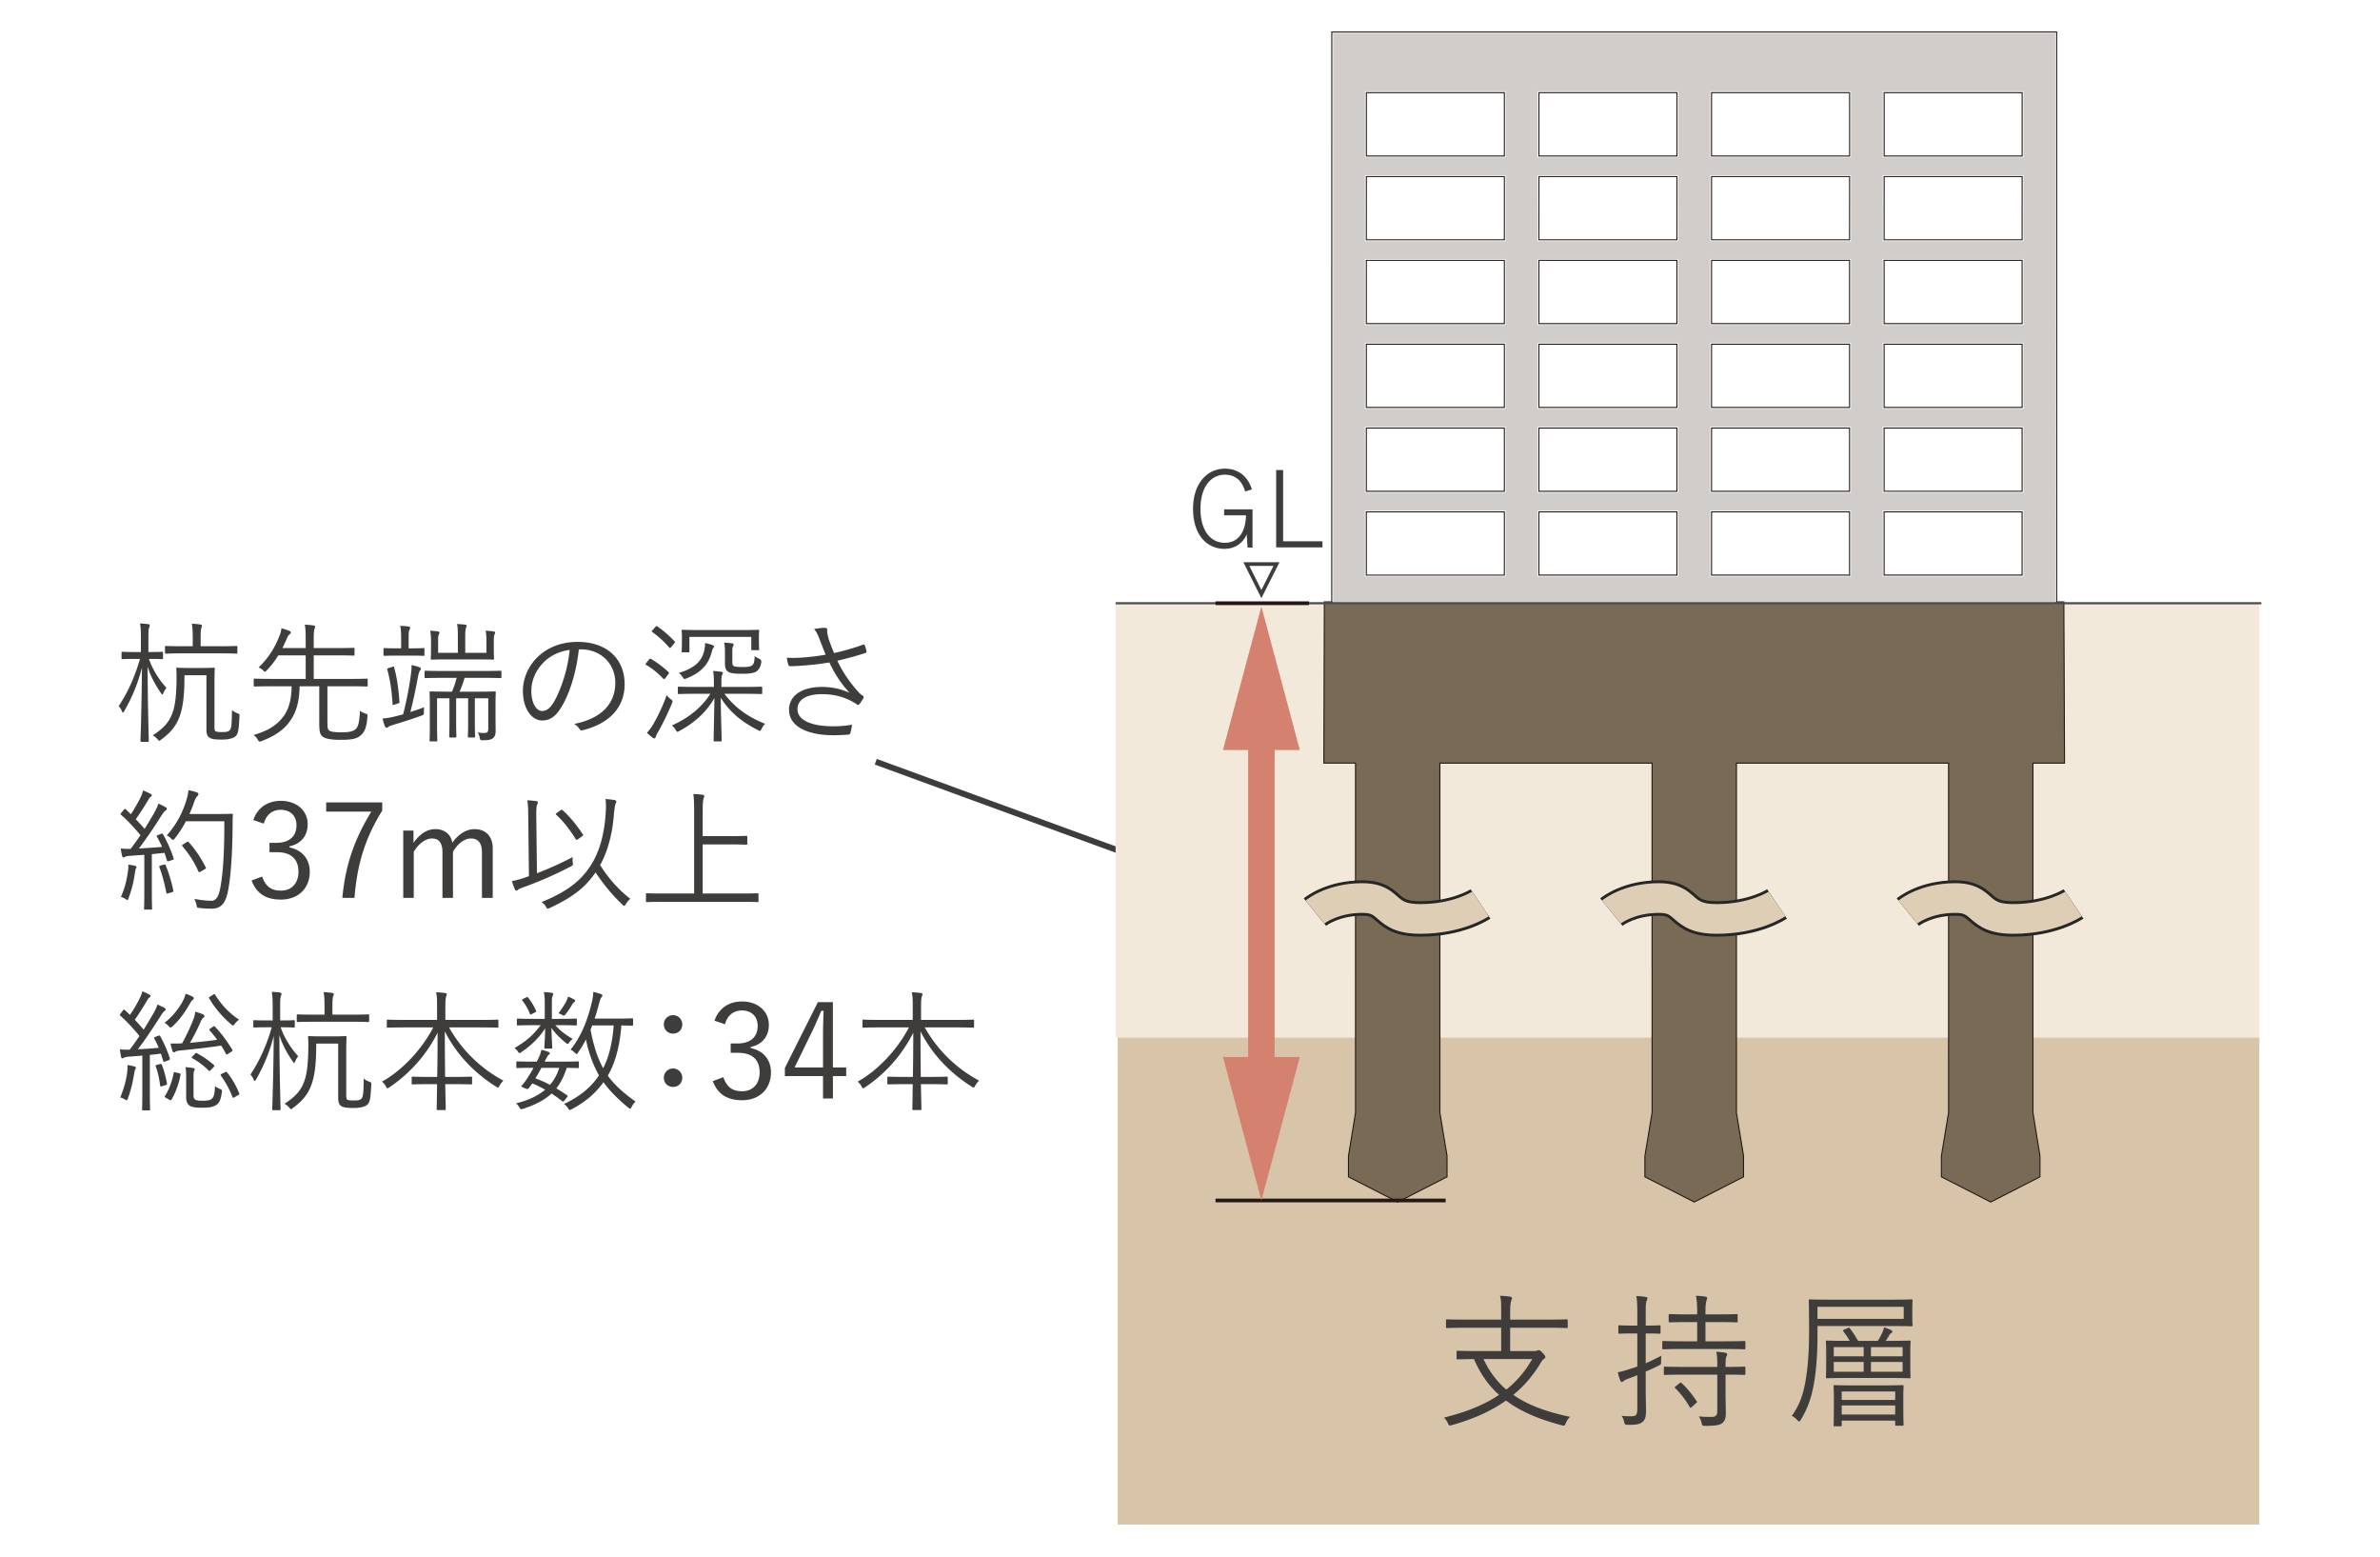 <svg xmlns="http://www.w3.org/2000/svg" width="260" height="170" viewBox="0 0 260 170"><g data-name="レイヤー_1"><path fill="#fff" d="M0 0h260v170H0z"/><path d="M16.27 71.958c.46 1.337 1.235 2.415 1.91 3.162a2.38 2.38 0 00-.33.56c-.042.117-.072.173-.115.173-.028 0-.072-.056-.157-.174-.49-.703-1.136-1.781-1.453-2.888.015 4.399.13 7.908.13 8.107 0 .103-.015.116-.115.116h-.676c-.101 0-.115-.013-.115-.116 0-.199.129-3.736.158-7.992a18.541 18.541 0 01-1.927 4.744c-.071.115-.115.174-.157.174-.043 0-.073-.06-.115-.174a1.503 1.503 0 00-.345-.532c1.006-1.51 1.767-3.205 2.328-5.16h-.547c-.991 0-1.279.028-1.35.028-.101 0-.115-.015-.115-.115v-.562c0-.113.014-.128.115-.128.071 0 .359.028 1.35.028h.648v-1.424c0-.833-.014-1.265-.1-1.697.359.016.646.044.905.074.101.013.158.072.158.128a.632.632 0 01-.072.274c-.057.158-.071.403-.071 1.209v1.436h.186c.936 0 1.208-.028 1.295-.028.1 0 .115.015.115.128v.562c0 .1-.014.115-.115.115-.087 0-.36-.028-1.295-.028h-.129zm7.16 7.417c0 .36.056.46.143.504.1.043.287.071.676.071.488 0 .732-.043.876-.243.13-.173.2-.46.216-2.157.143.128.36.258.59.345.243.085.243.115.23.345-.072 1.58-.159 1.897-.417 2.158-.274.258-.835.373-1.539.373-.676 0-1.02-.06-1.236-.159-.259-.13-.418-.373-.418-.905V73.74h-2.4c.015 4.141-.604 5.608-2.545 7.032-.115.087-.157.127-.216.127-.042 0-.086-.056-.187-.17a1.731 1.731 0 00-.517-.417c2.07-1.368 2.603-2.444 2.603-6.528 0-.46-.03-.662-.03-.746 0-.103.015-.118.115-.118.086 0 .36.03 1.31.03h1.322c.963 0 1.265-.03 1.337-.03.1 0 .115.015.115.118 0 .084-.029.587-.029 1.766v4.572zm2.5-8.107c0 .1-.014.115-.115.115-.085 0-.56-.03-1.969-.03h-3.752c-1.41 0-1.884.03-1.955.03-.101 0-.115-.016-.115-.115v-.606c0-.1.014-.115.115-.115.071 0 .545.03 1.955.03h.962v-.69c0-.907-.014-1.265-.1-1.768.374.013.661.043.935.087.1.013.172.056.172.128s-.03.143-.073.258c-.056.158-.071.475-.071 1.265v.72h1.927c1.408 0 1.884-.03 1.97-.03.1 0 .114.015.114.115v.606zm14.237 3.593c0 .1-.014.115-.115.115-.072 0-.532-.028-1.883-.028h-2.4v3.78c0 .69.013.85.142 1.008s.575.242 1.366.242c.964 0 1.366-.127 1.61-.388.288-.286.39-.933.433-1.968.186.143.359.23.589.301.244.072.244.1.23.345-.073 1.05-.26 1.567-.633 1.94-.402.42-.892.59-2.257.59-1.136 0-1.826-.13-2.085-.431-.215-.243-.288-.473-.288-1.495v-3.924h-2.142c-.043 1.769-.388 2.86-1.049 3.796-.633.92-1.61 1.61-3.091 2.185a.568.568 0 01-.216.056c-.086 0-.143-.071-.23-.23a1.636 1.636 0 00-.445-.488c1.58-.447 2.515-1.063 3.22-1.97.532-.675.92-1.71.935-3.349H29.73c-1.366 0-1.812.028-1.898.028-.101 0-.115-.015-.115-.115v-.646c0-.087.014-.102.115-.102.086 0 .532.03 1.898.03h3.665V71.57h-2.99a9.422 9.422 0 01-1.266 1.639c-.085.1-.143.143-.2.143s-.115-.056-.216-.159a1.358 1.358 0 00-.474-.301 9.104 9.104 0 002.214-3.292c.172-.373.244-.675.287-.992.388.115.633.202.848.289.145.056.173.112.173.171 0 .087-.043.13-.13.202-.114.087-.201.23-.273.389-.172.4-.345.774-.517 1.12h2.544v-.906c0-.848-.014-1.206-.1-1.653.373.015.675.043.964.087.1.012.171.056.171.13 0 .071-.042.143-.071.243-.058.173-.086.46-.086 1.137v.961h2.342c1.44 0 1.928-.028 2-.028.1 0 .114.015.114.115v.619c0 .1-.014.115-.115.115-.071 0-.56-.029-1.999-.029h-2.342v2.574h3.896c1.351 0 1.811-.03 1.883-.03.1 0 .115.015.115.102v.646zm6.143 2.889c0 .304-.015.304-.26.403-1.005.36-2.07.706-3.032.992-.303.087-.547.187-.59.23-.058.059-.13.102-.201.102-.058 0-.115-.043-.173-.158-.1-.217-.186-.547-.26-.849a8.105 8.105 0 001.482-.26c.216-.057.474-.113.762-.2a37.83 37.83 0 00.848-4.314c.058-.445.087-.805.072-1.063.345.071.618.143.79.214.188.072.231.115.231.174 0 .087-.03.128-.101.215-.058.071-.158.345-.187.531-.258 1.353-.474 2.46-.862 3.998.446-.143.963-.317 1.51-.532-.03.159-.03.317-.03.517zm.057-6.24c0 .103-.014.116-.129.116-.072 0-.36-.028-1.38-.028h-1.467c-1.007 0-1.309.028-1.38.028-.101 0-.115-.013-.115-.115v-.619c0-.1.014-.115.115-.115.071 0 .373.03 1.38.03h.432v-.935c0-.718-.015-1.106-.1-1.523.358.013.56.028.905.072.1.015.187.071.187.127 0 .118-.058.174-.101.274-.072.158-.072.404-.072 1.05v.936h.216c1.02 0 1.308-.03 1.38-.03.115 0 .13.014.13.114v.619zm-3.523 1.325c.159-.044.188-.06.216.071.317 1.122.474 2.344.575 3.724.014.128 0 .143-.186.2l-.331.117c-.201.072-.23.072-.23-.059-.086-1.408-.259-2.602-.575-3.752-.029-.115 0-.13.172-.186l.36-.115zm11.934 1.106c0 .1-.014.115-.115.115-.072 0-.561-.028-1.97-.028h-1.94a10.364 10.364 0 01-.548 1.508h1.941c1.352 0 1.827-.028 1.898-.028.101 0 .115.015.115.115 0 .087-.028.516-.028 1.523v1.007c0 .647.014 1.25.014 1.626 0 .388-.057.66-.302.849-.23.155-.417.199-1.078.214-.274 0-.302 0-.345-.23-.044-.245-.13-.475-.244-.603.388.028.56.04.733.04.33 0 .431-.112.431-.472v-3.32h-1.466v2.587c0 1.134.028 1.51.028 1.582 0 .1-.014.115-.129.115h-.547c-.1 0-.115-.016-.115-.115 0-.072.03-.448.03-1.582v-2.587h-1.309v2.587c0 1.134.028 1.51.028 1.582 0 .1-.014.115-.129.115h-.546c-.1 0-.115-.016-.115-.115 0-.072.028-.448.028-1.582v-2.587h-1.35v2.96c0 1.18.028 1.566.028 1.64 0 .1-.014.113-.115.113h-.618c-.1 0-.115-.013-.115-.112 0-.075.029-.42.029-1.641v-2.142c0-1.007-.029-1.365-.029-1.452 0-.1.015-.115.115-.115.086 0 .546.028 1.926.028h.403c.216-.473.359-.933.517-1.508h-1.41c-1.421 0-1.91.028-1.982.028-.101 0-.115-.015-.115-.115v-.575c0-.1.014-.115.115-.115.071 0 .56.028 1.983.028h4.213c1.409 0 1.898-.028 1.97-.028.1 0 .115.016.115.115v.575zm-1.639-3.969c0-.417-.015-.734-.087-1.091.36.015.619.043.877.086.101.013.159.041.159.128 0 .06-.029.115-.058.187-.057.115-.086.289-.086.677v.877c0 .703.029 1.007.029 1.091 0 .102-.014.115-.115.115-.072 0-.532-.028-1.869-.028h-2.962c-1.323 0-1.783.028-1.854.028-.101 0-.115-.013-.115-.115 0-.084.028-.388.028-1.091v-.877c0-.416-.014-.705-.101-1.078.345.015.59.043.864.086.1.013.157.057.157.116 0 .1-.042.155-.086.258-.043.1-.057.273-.057.618v1.337h2.156v-1.682c0-.749-.014-1.107-.086-1.467.345.015.617.044.89.072.102.015.16.058.16.115 0 .102-.044.158-.088.258-.042.13-.071.345-.071 1.022v1.682h2.315v-1.324zm10.096.951c-.26 2.428-.993 4.815-1.899 6.282-.617 1.048-1.265 1.48-2.112 1.48-1.079 0-2.1-1.178-2.1-3.264 0-1.321.604-2.732 1.668-3.724 1.064-.991 2.502-1.595 4.313-1.595 3.22 0 5.132 1.884 5.132 4.63 0 2.343-1.452 4.227-4.571 5.016-.173.044-.274.016-.375-.158a1.679 1.679 0 00-.56-.532c2.847-.56 4.486-2.098 4.486-4.498 0-2.13-1.653-3.637-3.71-3.637h-.272zm-3.81 1.38c-.964.948-1.38 2.126-1.38 3.105 0 1.567.646 2.242 1.165 2.242.488 0 .92-.317 1.336-1.05.734-1.294 1.496-3.523 1.682-5.621-1.122.143-2.114.634-2.804 1.324zM70.9 72.03c.087-.103.13-.116.216-.072.676.401 1.295.861 1.927 1.452.072.071.058.1-.043.23l-.302.401c-.115.146-.158.158-.244.072-.604-.616-1.136-1.064-1.855-1.496-.086-.056-.1-.1.015-.23l.286-.358zm1.035 7.833c-.157.274-.286.504-.301.619-.014.102-.086.158-.159.158a.342.342 0 01-.186-.087 7.41 7.41 0 01-.619-.516c.274-.301.547-.677.763-1.063a19.74 19.74 0 001.395-3.05c.115.144.287.318.446.433.143.115.2.158.2.23 0 .056-.028.13-.071.23a28.279 28.279 0 01-1.468 3.046zm-.359-11.37c.115-.131.145-.144.23-.088.662.447 1.295 1.023 1.884 1.626.072.071.072.1-.043.245l-.302.373c-.115.143-.158.143-.244.057a10.528 10.528 0 00-1.84-1.682c-.101-.072-.072-.1.043-.23l.272-.302zm7.563 7.273c1.078 1.44 2.487 2.502 4.443 3.28a1.93 1.93 0 00-.389.56c-.072.158-.101.214-.173.214a.533.533 0 01-.214-.084c-1.697-.849-3.05-1.912-4.07-3.538.015 1.984.1 4.113.1 4.66 0 .1-.014.112-.115.112h-.646c-.1 0-.115-.013-.115-.112 0-.547.057-2.633.087-4.632-.92 1.626-2.273 2.76-3.84 3.61-.1.058-.158.086-.201.086-.072 0-.115-.071-.2-.215-.13-.23-.26-.36-.417-.475 1.753-.777 3.248-1.927 4.212-3.466h-1.41c-1.452 0-1.94.03-2.027.03-.1 0-.115-.014-.115-.13v-.546c0-.115.016-.13.115-.13.087 0 .575.03 2.027.03h1.798v-.432c0-.504-.014-.877-.087-1.309.345.016.605.044.892.087.101.013.173.072.173.13 0 .1-.058.156-.101.259-.058.143-.058.358-.058.733v.532h2.315c1.467 0 1.955-.03 2.028-.03.1 0 .115.015.115.13v.547c0 .115-.015.13-.115.13-.073 0-.561-.03-2.028-.03h-1.984zm-1.223-4.989c-.1.115-.143.376-.2.547-.316 1.15-1.065 2.13-2.717 2.76-.26.103-.274.103-.418-.127a1.621 1.621 0 00-.43-.46c1.925-.59 2.5-1.411 2.76-2.344a3.86 3.86 0 00.115-.92c.33.056.575.127.848.23.101.043.13.084.13.143 0 .056-.044.115-.088.171zm4.99-1.035c0 .964.029 1.079.029 1.165s-.014.1-.115.1h-.633c-.1 0-.115-.013-.115-.1v-1.352h-6.758v1.554c0 .115-.014.128-.115.128h-.618c-.1 0-.115-.013-.115-.128 0-.071.03-.202.03-1.265v-.332c0-.373-.03-.532-.03-.616 0-.102.015-.118.115-.118.073 0 .56.031 1.985.031h4.255c1.424 0 1.926-.03 1.999-.03.1 0 .115.015.115.117 0 .084-.03.23-.03.488v.358zm-2.904 2.546c0 .258.043.373.129.432.115.086.36.127 1.021.127.603 0 .905-.071 1.05-.214.172-.174.215-.389.243-.977.145.113.288.2.504.287q.244.1.216.36c-.058.473-.202.718-.403.92-.245.258-.72.358-1.653.358-1.021 0-1.309-.084-1.481-.171-.273-.143-.431-.373-.431-.951v-.933c0-.575 0-.92-.087-1.337.345.013.59.028.848.072.116.015.187.056.187.128 0 .086-.043.158-.086.245-.057.13-.057.345-.057.718v.936zm9.533-2.472c-.23-.59-.345-.808-.603-1.122.445-.072.891-.13 1.135-.13.202 0 .303.087.303.214 0 .087-.014.23.014.376.028.202.101.532.258.964.159.43.289.761.476 1.206 1.164-.273 2.343-.603 3.148-.92.086-.028.158-.028.201.071.072.159.145.404.187.634.014.1 0 .159-.072.187-.89.302-1.941.59-3.105.861.517 1.122 1.279 2.3 2.386 3.51.144.143.26.23.388.316.072.044.101.085.101.128a.284.284 0 01-.043.159 9.379 9.379 0 01-.374.575c-.072.087-.129.143-.187.143-.057 0-.086-.028-.172-.084-.187-.13-.345-.218-.518-.317-.862-.448-1.883-.777-3.263-.777-1.725 0-2.675.618-2.675 1.638 0 1.324 1.783 1.87 3.883 1.87.733 0 1.48-.058 2.07-.173a4.97 4.97 0 01-.187.936c-.043.1-.073.115-.188.143-.258.028-1.02.071-1.652.071-2.631 0-4.846-.848-4.846-2.775 0-1.667 1.582-2.5 3.566-2.5 1.336 0 2.272.301 3.047.647-.948-1.02-1.61-2.058-2.213-3.32-1.108.186-2.1.286-3.091.357-.432.028-.863.059-1.222.044-.101 0-.13-.06-.173-.172a4.43 4.43 0 01-.158-.748c.49.028.934.028 1.424 0a24.188 24.188 0 002.817-.33 89.216 89.216 0 01-.662-1.682zM17.548 91.084c.159-.074.202-.059.26.028.474.833.876 1.769 1.15 2.586.042.13.028.174-.159.23l-.33.103c-.173.056-.201.043-.23-.059-.086-.274-.173-.56-.274-.833l-1.38.143v3.854c0 1.567.03 2.027.03 2.099 0 .086-.015.1-.116.1h-.647c-.1 0-.115-.014-.115-.1s.029-.532.029-2.099v-3.783l-1.581.115c-.331.031-.446.06-.547.115-.058.031-.1.06-.159.06-.071 0-.115-.072-.143-.187a7.744 7.744 0 01-.143-.793c.302.031.647.044.905.044h.172c.375-.488.734-.992 1.079-1.495-.676-.806-1.337-1.54-2.114-2.214-.1-.087-.085-.115.044-.258l.244-.302c.115-.13.144-.13.23-.043l.547.532c.359-.56.646-1.05.948-1.626.26-.488.331-.746.374-.976.259.1.575.242.806.358.115.058.157.13.157.186 0 .059-.057.118-.13.159-.085.058-.157.145-.243.301a31.202 31.202 0 01-1.38 2.145c.33.33.646.674.963 1.047.33-.531.647-1.047.934-1.538.345-.616.49-.92.575-1.222.274.115.561.258.791.404.1.056.13.1.13.171s-.058.13-.145.187c-.143.102-.258.26-.502.634a49.027 49.027 0 01-2.402 3.506 88.69 88.69 0 002.53-.17 10.92 10.92 0 00-.56-1.108c-.058-.102-.042-.13.144-.202l.258-.1zm-2.703 3.78c-.042.072-.071.174-.1.417-.13.963-.346 1.883-.705 2.803-.042.144-.071.202-.129.202-.043 0-.115-.043-.216-.115a1.465 1.465 0 00-.488-.217c.446-1.02.617-1.753.776-2.832.043-.273.043-.46.03-.69.257.028.517.072.703.115.143.03.202.087.202.143 0 .074-.043.118-.073.174zm3.02-.432c.159-.043.187-.028.244.087.302.718.661 1.899.82 2.717.015.115 0 .158-.173.215l-.345.102c-.2.056-.216.043-.244-.072-.159-.864-.474-2.057-.748-2.76-.043-.115-.03-.159.145-.202l.301-.087zm5.894-5.534c1.122 0 1.467-.03 1.553-.03.1 0 .129.03.129.13-.028.36-.028.734-.028 1.092-.028 3.033-.159 5.162-.46 6.975-.244 1.408-.676 2.154-1.797 2.17-.389 0-.877-.016-1.337-.072-.289-.028-.303-.043-.36-.345-.044-.23-.13-.46-.23-.647.862.143 1.337.2 1.87.2.617 0 .847-.69 1.005-1.623.302-1.754.403-3.926.403-7.06h-4.198c-.316.619-.719 1.25-1.208 1.869-.086.115-.143.158-.2.158s-.116-.043-.217-.143a1.688 1.688 0 00-.46-.345c1.15-1.293 1.726-2.574 2.085-3.668.144-.445.245-.861.273-1.262.373.071.69.155.892.23.13.04.2.1.2.17 0 .088-.013.131-.128.259-.087.087-.246.332-.36.69-.13.404-.302.82-.489 1.252h3.062zm-3.363 3.075c.129-.084.158-.071.214 0 .75.805 1.38 1.784 1.856 2.733.057.115.043.143-.115.23l-.403.23c-.188.115-.216.115-.273 0-.474-1.079-1.035-1.897-1.74-2.745-.071-.087-.071-.115.1-.23l.36-.218zm7.278-2.415c.46-1.365 1.58-2.098 3.004-2.098 1.711 0 2.933 1.05 2.933 2.558 0 1.265-.748 2.157-1.983 2.403v.127c1.38.29 2.213 1.265 2.213 2.646 0 1.84-1.28 3.049-3.148 3.049-1.61 0-2.66-.634-3.206-2.086l1.15-.43c.387 1.108 1.021 1.537 2.056 1.537 1.15 0 1.912-.79 1.912-2.055 0-1.352-.762-2.142-2.358-2.142h-.805v-1.02h.718c1.482 0 2.23-.733 2.23-1.927 0-1.078-.734-1.682-1.726-1.682-.849 0-1.58.489-1.84 1.508l-1.15-.388zm14.084-1.035c-1.812 2.919-2.732 5.738-3.034 9.533h-1.323c.345-3.767 1.41-6.543 3.163-9.418h-4.93v-1.005h6.124v.89zm3.417 3.524c.675-.95 1.437-1.497 2.4-1.497.992 0 1.697.59 1.84 1.482.647-.905 1.482-1.482 2.445-1.482 1.164 0 1.97.764 1.97 2.1v5.406h-1.18v-4.989c0-1.035-.446-1.495-1.209-1.495-.704 0-1.452.575-1.955 1.452v5.032h-1.15v-4.989c0-1.063-.43-1.495-1.15-1.495-.675 0-1.437.532-1.984 1.452v5.032h-1.15v-7.348h1.122v1.34zm13.485 3.32a37.72 37.72 0 003.91-1.768 2.167 2.167 0 000 .603c.044.302.03.289-.23.432a41.275 41.275 0 01-5.26 2.3c-.302.115-.431.174-.504.246-.058.056-.115.084-.173.084s-.115-.043-.158-.143a7.075 7.075 0 01-.316-.892c.43-.085.805-.187 1.164-.302.23-.071.46-.158.69-.243l-.071-6.313c-.014-.976-.014-1.508-.115-1.968.345.013.704.044.977.085.115.015.187.071.187.13 0 .1-.042.171-.086.273-.071.159-.1.532-.086 1.468l.071 6.008zm9.69 3.392c-.07.115-.114.174-.158.174-.042 0-.1-.043-.186-.13-1.093-1.036-1.97-2.083-2.947-3.522-1.05 1.523-2.3 2.617-5.003 3.882-.101.043-.159.072-.216.072-.072 0-.115-.057-.201-.215a1.576 1.576 0 00-.475-.504c2.904-1.193 4.27-2.343 5.32-3.926.906-1.352 1.466-3.192 1.652-5.346.073-.877.087-1.483.015-1.986.389.03.734.071.992.115.115.03.187.074.187.158 0 .115-.058.187-.1.302-.059.145-.13.69-.188 1.38-.186 2.057-.718 3.91-1.48 5.262 1.05 1.654 2.113 2.76 3.292 3.681a3.06 3.06 0 00-.503.603zm-7.116-10.264c.115-.087.158-.087.23-.016.863.793 1.51 1.598 2.215 2.648.057.085.028.128-.101.215l-.403.286c-.086.059-.144.087-.186.087-.044 0-.058-.028-.101-.087-.69-1.091-1.252-1.825-2.128-2.658-.072-.072-.058-.102.085-.202l.389-.273zm21.626 9.906c0 .1-.013.115-.114.115-.072 0-.532-.028-1.898-.028h-8.267c-1.366 0-1.826.028-1.898.028-.1 0-.115-.015-.115-.115v-.733c0-.1.015-.115.115-.115.072 0 .532.028 1.898.028h3.25v-8.798c0-1.078-.016-1.538-.087-2.07.36.013.733.044 1.007.085.1.015.186.058.186.13 0 .087-.028.158-.071.273-.058.159-.101.504-.101 1.396v2.717h2.861c1.365 0 1.825-.03 1.898-.03.101 0 .115.014.115.114v.734c0 .102-.014.115-.115.115-.073 0-.533-.028-1.898-.028h-2.861v5.362h4.083c1.366 0 1.826-.028 1.898-.028.1 0 .115.015.115.115v.733zm-65.585 14.722c.158-.056.174-.056.23.044.446.805.777 1.567 1.05 2.415.028.115.014.143-.158.217l-.317.113c-.2.074-.215.074-.244-.041l-.258-.805c-.403.056-.805.1-1.208.143v3.852c0 1.57.028 2.03.028 2.1 0 .1-.014.1-.115.1h-.647c-.1 0-.115 0-.115-.1 0-.086.029-.53.029-2.1v-3.78c-.517.043-1.006.086-1.466.115-.316.028-.446.071-.561.13-.058.028-.1.056-.159.056-.071 0-.115-.071-.143-.186a6.943 6.943 0 01-.115-.806c.317.044.561.06.92.044h.143c.375-.488.734-.992 1.065-1.495a18.949 18.949 0 00-2.084-2.214c-.087-.087-.072-.115.043-.26l.23-.302c.1-.128.13-.128.215-.056l.56.531a14.56 14.56 0 001.065-1.812c.172-.373.23-.516.287-.761.259.1.518.214.748.345.1.058.144.1.144.17 0 .075-.044.118-.115.16-.101.07-.159.145-.245.301a35.199 35.199 0 01-1.352 2.129c.317.33.633.69.964 1.079a53.7 53.7 0 001.079-1.797c.2-.36.33-.634.43-.951.246.118.518.23.748.36.1.06.144.1.144.174 0 .085-.043.128-.13.187-.143.115-.258.273-.488.646-.82 1.281-1.61 2.472-2.416 3.522a45.574 45.574 0 002.287-.158c-.145-.345-.317-.675-.49-1.007-.043-.084-.043-.115.115-.187l.302-.115zm-2.501 3.668c-.044.056-.086.271-.13.532-.13.777-.316 1.682-.675 2.645-.044.128-.086.187-.145.187-.042 0-.1-.028-.186-.087a1.839 1.839 0 00-.504-.215c.404-.963.648-1.884.75-2.66.041-.361.055-.591.041-.877.303.043.561.1.72.143.143.043.2.087.2.143 0 .074-.028.118-.071.19zm2.675-.575c.157-.043.17-.043.23.072.23.56.444 1.352.56 2.026.015.115.015.144-.173.202l-.331.1c-.2.056-.23.043-.244-.087-.086-.69-.244-1.452-.474-2.055-.044-.102-.028-.13.143-.186l.289-.072zm3.58-7.003c-.102.071-.189.23-.288.404-.49.848-1.05 1.694-1.898 2.471-.101.087-.159.13-.202.13-.072 0-.13-.058-.23-.173a1.434 1.434 0 00-.446-.345c.892-.66 1.582-1.61 1.955-2.27a4.04 4.04 0 00.36-.907c.288.102.56.217.734.317.115.058.157.1.157.17 0 .088-.042.131-.143.203zm-1.468 7.995c.173.043.188.071.159.186a8.704 8.704 0 01-.978 2.69c-.058.099-.101.099-.258.012l-.331-.187c-.188-.115-.188-.127-.145-.199.46-.705.805-1.654.964-2.518.014-.115.043-.115.23-.071l.36.087zm3.695-5.076c.115-.087.144-.087.23 0 .705.718 1.352 1.625 1.899 2.517.056.085.042.1-.101.2l-.345.23c-.087.058-.145.087-.173.087-.043 0-.071-.044-.1-.1a8.752 8.752 0 00-.504-.877c-1.323.2-2.789.373-4.428.532-.33.028-.475.071-.56.128-.087.058-.13.071-.188.071s-.101-.04-.143-.158a6.875 6.875 0 01-.216-.803c.417.013.863.013 1.265-.015a23.7 23.7 0 001.178-2.474c.13-.315.23-.66.26-.977.33.087.589.172.819.274.1.043.187.1.187.202 0 .071-.043.112-.13.186-.1.085-.2.23-.272.402a22.365 22.365 0 01-1.18 2.328c1.137-.1 2.042-.2 2.977-.33-.273-.36-.547-.705-.82-1.02-.072-.086-.072-.114.072-.217l.273-.186zm-2.113 7.404c0 .33.042.504.23.575.173.087.417.1.805.1.446 0 .733-.041.935-.187.258-.186.345-.618.373-1.408.158.13.33.215.533.302.23.102.244.115.216.373-.115.848-.303 1.209-.634 1.395-.345.215-.762.287-1.437.287-.634 0-1.02-.029-1.308-.144-.26-.115-.518-.373-.518-.963v-2.3c0-.345-.014-.66-.073-1.02.246.015.619.056.864.1.1.015.143.058.143.114 0 .072-.028.103-.057.174-.044.087-.072.258-.072.69v1.912zm1.883-2.673c-.13.127-.158.127-.244.043a7.589 7.589 0 00-1.754-1.324c-.1-.056-.115-.087.014-.23l.23-.243c.101-.117.143-.13.23-.087a9.348 9.348 0 011.84 1.266c.102.1.102.115.015.23l-.331.345zm.259-8.238c.13-.087.159-.087.216.013.704 1.094 1.452 1.942 2.616 2.717a2.233 2.233 0 00-.46.447c-.086.128-.143.187-.2.187s-.116-.044-.217-.13c-.991-.862-1.739-1.739-2.386-2.817-.058-.087-.043-.115.115-.218l.316-.199zm1.28 8.48c.144-.071.172-.071.23 0a9.022 9.022 0 011.336 2.288c.043.1.03.128-.129.215l-.345.202c-.173.1-.216.1-.258 0a10.23 10.23 0 00-1.265-2.329c-.058-.087-.058-.13.115-.217l.315-.158zm6.099-4.915c.46 1.337 1.236 2.416 1.912 3.162a2.38 2.38 0 00-.331.56c-.042.117-.072.174-.115.174-.028 0-.072-.057-.157-.174-.49-.703-1.137-1.782-1.453-2.888.015 4.398.13 7.908.13 8.107 0 .102-.015.115-.115.115h-.676c-.101 0-.115-.013-.115-.115 0-.2.129-3.737.158-7.992a18.541 18.541 0 01-1.927 4.743c-.071.116-.115.174-.157.174-.044 0-.073-.058-.115-.174a1.503 1.503 0 00-.345-.531c1.006-1.51 1.767-3.205 2.328-5.16h-.547c-.991 0-1.279.028-1.35.028-.101 0-.115-.016-.115-.115v-.563c0-.112.014-.128.115-.128.071 0 .359.029 1.35.029h.648v-1.424c0-.833-.014-1.265-.1-1.697.358.015.646.043.905.074.101.013.158.072.158.128a.632.632 0 01-.072.273c-.058.159-.072.404-.072 1.21v1.436h.187c.935 0 1.208-.029 1.295-.029.1 0 .115.016.115.128v.563c0 .1-.014.115-.115.115-.087 0-.36-.029-1.295-.029h-.13zm7.16 7.418c0 .36.057.46.143.503.101.044.288.072.676.072.489 0 .733-.044.877-.243.13-.174.2-.46.216-2.157.143.128.36.258.59.345.243.084.243.115.23.345-.072 1.58-.16 1.896-.417 2.157-.274.258-.835.373-1.539.373-.676 0-1.021-.059-1.236-.158-.26-.13-.418-.373-.418-.905v-5.968h-2.4c.014 4.14-.604 5.608-2.545 7.031-.115.087-.158.128-.216.128-.042 0-.086-.056-.187-.171a1.731 1.731 0 00-.517-.417c2.07-1.367 2.603-2.443 2.603-6.528 0-.46-.03-.662-.03-.746 0-.102.014-.117.115-.117.086 0 .36.03 1.309.03h1.323c.963 0 1.265-.03 1.336-.03.101 0 .115.015.115.117 0 .084-.028.588-.028 1.766v4.573zm2.501-8.108c0 .1-.014.115-.115.115-.085 0-.56-.03-1.97-.03h-3.75c-1.41 0-1.884.03-1.955.03-.101 0-.115-.015-.115-.115v-.605c0-.1.014-.115.115-.115.071 0 .545.03 1.955.03h.962v-.69c0-.907-.014-1.265-.1-1.768.374.012.661.043.935.086.1.013.172.057.172.128s-.03.143-.073.258c-.056.159-.071.476-.071 1.266v.72h1.927c1.408 0 1.884-.03 1.97-.03.1 0 .114.015.114.115v.605zm8.73.703a14.82 14.82 0 005.939 5.81c-.145.143-.303.33-.418.547-.086.143-.115.215-.171.215-.06 0-.116-.044-.216-.103-2.416-1.523-4.343-3.563-5.594-6.037 0 1.784.015 3.538.03 4.974h1.034c1.295 0 1.712-.028 1.797-.028.101 0 .115.015.115.115v.618c0 .1-.014.115-.115.115-.085 0-.502-.028-1.797-.028h-1.02c.029 1.496.057 2.543.057 2.717 0 .1-.014.115-.115.115h-.762c-.1 0-.115-.015-.115-.115 0-.174.03-1.209.044-2.717h-.878c-1.294 0-1.71.028-1.782.028-.1 0-.115-.015-.115-.115v-.618c0-.1.014-.115.115-.115.072 0 .488.028 1.782.028h.892c.028-1.393.043-3.09.043-4.83a15.612 15.612 0 01-5.247 5.952c-.115.072-.174.115-.23.115-.073 0-.115-.071-.174-.202a1.514 1.514 0 00-.43-.516c2.155-1.194 4.312-3.438 5.606-5.925h-3.047c-1.366 0-1.84.028-1.913.028-.1 0-.115-.012-.115-.112v-.65c0-.099.014-.114.115-.114.073 0 .547.03 1.913.03h3.465v-1.28c0-.905 0-1.207-.101-1.74.345.015.704.043.991.086.101.016.173.059.173.115 0 .115-.058.202-.086.317-.043.171-.071.417-.071 1.207v1.295h3.752c1.38 0 1.854-.03 1.926-.03.1 0 .115.015.115.115v.649c0 .1-.014.112-.115.112-.072 0-.546-.028-1.926-.028h-3.351zm13.965-.329c0 .1-.015.115-.116.115-.071 0-.503-.029-1.797-.029h-.432c.475.56 1.065 1.036 1.898 1.496a1.49 1.49 0 00-.416.43c-.044.073-.087.114-.144.114-.043 0-.115-.04-.23-.128-.676-.562-1.136-1.035-1.538-1.61.014 1.178.085 1.912.085 2.142 0 .1-.014.115-.115.115h-.632c-.1 0-.115-.015-.115-.115 0-.215.071-.92.087-2.098-.676 1.063-1.567 1.883-2.56 2.573-.115.085-.187.128-.244.128s-.087-.043-.159-.143a1.49 1.49 0 00-.388-.404c1.021-.603 1.769-1.163 2.445-1.983.144-.159.287-.33.416-.517h-.704c-1.293 0-1.711.029-1.797.029-.087 0-.1-.016-.1-.115v-.504c0-.115.013-.13.1-.13.086 0 .504.03 1.797.03h1.15v-1.768c0-.504-.028-.82-.1-1.15.344.012.647.043.862.071.1.015.158.072.158.143 0 .087-.028.13-.071.23-.058.13-.072.333-.072.734v1.74h.82c1.293 0 1.725-.03 1.796-.03.101 0 .115.015.115.13v.504zm.215 4.656c0 .103-.015.115-.115.115-.057 0-.388-.012-1.208-.028-.287.905-.661 1.639-1.136 2.244.389.23.777.473 1.165.747.1.071.1.115-.014.245l-.245.302c-.144.186-.172.186-.273.1a19.112 19.112 0 00-1.15-.834c-.776.718-1.783 1.237-3.106 1.67-.259.07-.301.07-.43-.175a1.43 1.43 0 00-.36-.416c1.395-.345 2.43-.849 3.192-1.495-.46-.259-.92-.489-1.41-.69a4.727 4.727 0 01-.33.46c-.144.186-.158.186-.402.1l-.274-.116c-.202-.071-.216-.1-.13-.215a6.46 6.46 0 00.634-.848c.186-.286.416-.662.646-1.079-1.265 0-1.697.028-1.768.028-.101 0-.115-.012-.115-.115v-.5c0-.103.028-.118.115-.118.071 0 .46.03 1.826.03h.288c.085-.143.158-.301.23-.46a3.21 3.21 0 00.273-.833c.33.072.56.143.776.23.085.028.144.072.144.143 0 .087-.043.115-.115.172-.115.102-.174.217-.345.547l-.1.202h1.796c1.323 0 1.755-.031 1.826-.031.1 0 .115.015.115.117v.501zm-5.75-7.603c.114-.06.143-.06.2.012.317.389.633.88.878 1.44.042.086.028.099-.115.186l-.317.158c-.172.1-.202.1-.244-.015a5.617 5.617 0 00-.805-1.408c-.073-.1-.073-.13.085-.215l.317-.158zm1.667 7.69c-.23.417-.46.82-.662 1.15a14.18 14.18 0 011.596.706 5.05 5.05 0 001.007-1.856h-1.94zm3.594-7.187a.821.821 0 00-.23.258c-.187.33-.446.718-.733 1.079-.086.1-.13.143-.201.143a.425.425 0 01-.202-.087 1.251 1.251 0 00-.374-.158 9.85 9.85 0 00.849-1.294c.1-.202.158-.36.187-.531.287.1.474.202.662.301.1.06.129.1.129.143 0 .075-.03.103-.087.146zm6.413 2.472c0 .1-.015.115-.116.115-.072 0-.359-.016-1.164-.028-.144 1.983-.59 3.997-1.48 5.477.69.976 1.595 1.797 3.032 2.847-.157.128-.302.33-.431.575-.072.128-.115.187-.172.187-.044 0-.101-.044-.202-.115-1.179-.98-2.055-1.869-2.702-2.776-.749 1.05-1.74 2.027-3.45 2.947-.115.059-.174.087-.23.087-.073 0-.116-.056-.202-.202a1.41 1.41 0 00-.432-.445c1.826-.861 3.02-1.912 3.825-3.133-.647-1.138-1.15-2.53-1.424-3.91a12.66 12.66 0 01-.863 1.423c-.071.1-.115.158-.172.158-.042 0-.101-.058-.2-.158a1.465 1.465 0 00-.447-.317c1.208-1.482 1.884-3.364 2.286-5.017a5.54 5.54 0 00.201-1.296c.303.074.604.158.805.23.115.043.188.087.188.174s-.073.158-.144.245c-.058.072-.145.33-.23.675-.145.516-.288 1.05-.475 1.595h2.501c1.15 0 1.51-.028 1.582-.028.101 0 .116.015.116.115v.575zm-4.458.087l-.187.472c.302 1.626.748 3.065 1.38 4.2.576-1.107.992-2.617 1.15-4.672h-2.343zm9.834-.115c0 .575-.432 1.007-1.007 1.007s-1.007-.432-1.007-1.007c0-.563.432-1.007 1.007-1.007s1.007.444 1.007 1.007zm0 5.822c0 .59-.432 1.007-1.007 1.007s-1.007-.417-1.007-1.007c0-.547.432-1.007 1.007-1.007s1.007.46 1.007 1.007zm3.521-6.226c.46-1.365 1.58-2.099 3.004-2.099 1.711 0 2.933 1.05 2.933 2.559 0 1.265-.748 2.157-1.983 2.402v.128c1.38.289 2.213 1.265 2.213 2.646 0 1.84-1.28 3.049-3.148 3.049-1.61 0-2.66-.634-3.206-2.086l1.15-.43c.387 1.107 1.021 1.537 2.056 1.537 1.15 0 1.912-.79 1.912-2.055 0-1.352-.761-2.142-2.358-2.142h-.805v-1.02h.719c1.48 0 2.228-.733 2.228-1.927 0-1.079-.733-1.682-1.725-1.682-.849 0-1.58.488-1.84 1.508l-1.15-.388zm12.934 5.104h1.452v.948H90.99v2.446h-1.08v-2.446h-4.168v-.89l3.608-7.19h1.639v7.132zm-1.079-3.653c0-.833.03-1.594.058-2.53h-.244c-.345.792-.647 1.526-1.007 2.26l-1.912 3.923h3.105v-3.653zm11.109-.718a14.82 14.82 0 005.938 5.81c-.145.143-.303.33-.418.547-.086.143-.115.215-.171.215-.06 0-.115-.044-.216-.103-2.416-1.523-4.343-3.563-5.594-6.037 0 1.784.015 3.538.03 4.974h1.035c1.294 0 1.71-.028 1.796-.028.101 0 .115.015.115.115v.618c0 .1-.014.115-.115.115-.085 0-.502-.028-1.796-.028h-1.021c.029 1.496.057 2.543.057 2.717 0 .1-.014.115-.115.115h-.762c-.1 0-.115-.015-.115-.115 0-.174.03-1.209.044-2.717h-.878c-1.293 0-1.71.028-1.782.028-.1 0-.115-.015-.115-.115v-.618c0-.1.014-.115.115-.115.072 0 .489.028 1.782.028h.892c.028-1.393.043-3.09.043-4.83a15.612 15.612 0 01-5.247 5.952c-.115.072-.174.115-.23.115-.073 0-.115-.071-.174-.202a1.514 1.514 0 00-.43-.516c2.155-1.194 4.313-3.438 5.606-5.925h-3.047c-1.366 0-1.84.028-1.913.028-.1 0-.115-.012-.115-.112v-.65c0-.099.014-.114.115-.114.073 0 .547.03 1.913.03h3.465v-1.28c0-.905 0-1.207-.101-1.74.345.015.704.043.992.086.1.016.172.059.172.115 0 .115-.057.202-.086.317-.043.171-.071.417-.071 1.207v1.295h3.752c1.38 0 1.854-.03 1.926-.03.1 0 .115.015.115.115v.649c0 .1-.014.112-.115.112-.072 0-.546-.028-1.926-.028h-3.35zm-5.458-28.707l.224-.613L136.841 97.9l-.224.613z" fill="#3e3d3c"/><path fill="#f3e9da" d="M246.822 113.301h-124.95V65.88h124.95V166.5v-53.199z"/><path d="M224.529 65.88V3.651H145.64v27.552l-.005 7.211V65.88h78.893zM202.208 9.968v7.22h-15.377v-7.22h15.377zm-15.383 52.99v-7.21h15.378v7.21h-15.378zm-18.861 0v-7.21h15.38v7.21h-15.38zm15.38-34.677v7.212h-15.38V28.28h15.38zm-15.38-1.944l.005-7.206h15.381l-.005 7.206h-15.381zm15.38 11.1v7.207h-15.38v-7.208h15.38zm0 9.16v7.205h-15.38v-7.206h15.38zm3.481 7.205v-7.206h15.378v7.206h-15.378zm0-9.158v-7.208h15.378v7.208h-15.378zm0-9.151V28.28h15.378v7.212h-15.378zm0-9.156l.006-7.206h15.377l-.005 7.206h-15.378zM183.35 9.968v7.22h-15.38v-7.22h15.38zm-34.233 0h15.377v7.22h-15.377v-7.22zm0 9.163h15.377v7.206H149.11l.006-7.206zm-.006 9.15h15.383v7.212H149.11V28.28zm0 9.155h15.383v7.208H149.11v-7.208zm0 9.16h15.383v7.206H149.11v-7.206zm0 9.151h15.383v7.211H149.11v-7.21zm71.942 7.211h-15.375v-7.21h15.375v7.21zm0-9.156h-15.375v-7.206h15.375v7.206zm0-9.158h-15.375v-7.208h15.375v7.208zm0-9.151h-15.375V28.28h15.375v7.212zm0-9.156h-15.375l.006-7.206h15.375l-.006 7.206zm.006-9.148h-15.375v-7.22h15.375v7.22z" fill="#d1cdca"/><path fill="#d8c5a9" d="M246.822 166.5H122.097v-53.199h124.725V166.5z"/><path fill="#796a56" d="M222.089 121.518V83.34h3.448l-.074-17.462v-.15h-.933v.152h-78.894v-.151h-.96l-.052 17.46v.151h3.459l.002 38.166-.772 4.74v2.276l5.316 2.716.07.036 5.3-2.71.082-.042-.002-2.3-.78-4.704V83.34h23.18l.002 38.166-.785 4.74v2.276l5.322 2.716.069.036 5.303-2.71.082-.042-.002-2.3-.775-4.704V83.34h23.172l.003 38.166-.785 4.74v2.276l5.321 2.716.07.036 5.295-2.71.082-.042-.002-2.3-.762-4.704z"/><path d="M222.089 121.518V83.34h3.448l-.074-17.46v-.151h-.783V3.5h-79.19l-.004 62.229h-.81l-.052 17.46v.151h3.459l.002 38.166-.772 4.74v2.276l5.316 2.716.07.036 5.3-2.71.082-.042-.002-2.3-.78-4.704V83.34h23.18l.002 38.166-.785 4.74v2.276l5.322 2.716.069.036 5.303-2.71.082-.042-.002-2.3-.775-4.704V83.34h23.172l.003 38.166-.785 4.74v2.276l5.321 2.716.07.036 5.295-2.71.082-.042-.002-2.3-.762-4.704zm-16.256-111.4h15.075v6.92h-15.075v-6.92zm0 9.163h15.075l-.005 6.905h-15.075l.005-6.905zm-.005 9.15h15.075v6.91h-15.075v-6.91zm0 9.156h15.075v6.906h-15.075v-6.906zm0 9.16h15.075v6.904h-15.075v-6.904zM168.121 10.12h15.077v6.92h-15.077v-6.92zm0 9.162h15.077l-.005 6.905h-15.077l.005-6.905zm-.005 9.15h15.077v6.91h-15.077v-6.91zm0 9.156h15.077v6.906h-15.077v-6.906zm0 9.16h15.077v6.904h-15.077v-6.904zm-3.773 16.06h-15.08V55.9h15.08v6.908zm0-9.156h-15.08v-6.904h15.08v6.904zm0-9.158h-15.08v-6.906h15.08v6.906zm0-9.151h-15.08v-6.91h15.08v6.91zm0-9.156h-15.08l.005-6.905h15.075v6.905zm0-9.147h-15.075v-6.92h15.075v6.92zm3.773 38.86h15.077v6.908h-15.077V55.9zm33.937 6.908h-15.077V55.9h15.077v6.908zm0-9.156h-15.077v-6.904h15.077v6.904zm0-9.158h-15.077v-6.906h15.077v6.906zm0-9.151h-15.077v-6.91h15.077v6.91zm0-9.156h-15.077v-6.905h15.082l-.005 6.905zm.005-9.147h-15.082v-6.92h15.082v6.92zm3.77 38.86h15.075v6.908h-15.075V55.9z" fill="none" stroke="#231815" stroke-width=".115"/><path d="M155.17 102.29c-2.71 0-3.857-.816-4.882-1.723-.485-.43-.631-.558-1.467-.558-2.515 0-3.895 1.051-3.951 1.096l-2.444-2.997c.243-.2 2.49-1.966 6.395-1.966 2.124 0 3.118.723 4.028 1.528.532.469.851.753 2.32.753 3.446 0 5.465-1.294 5.486-1.306l2.162 3.205c-.294.202-3.018 1.968-7.647 1.968z" fill="#262626"/><path d="M155.17 101.978c-2.602 0-3.696-.778-4.675-1.645-.511-.45-.72-.636-1.674-.636-2.635 0-4.084 1.115-4.143 1.163l-2.052-2.51c.232-.194 2.397-1.897 6.195-1.897 2.18 0 3.128.839 3.821 1.452.565.5.94.83 2.528.83 3.553 0 5.636-1.344 5.656-1.358l1.815 2.687c-.113.078-2.858 1.914-7.471 1.914z" fill="#dfceb6"/><path d="M187.556 102.29c-2.71 0-3.854-.816-4.88-1.723-.485-.43-.63-.558-1.466-.558-2.513 0-3.898 1.053-3.957 1.097l-2.44-2.999c.244-.2 2.494-1.965 6.397-1.965 2.124 0 3.118.723 4.028 1.53.529.468.85.75 2.318.75 3.448 0 5.475-1.294 5.495-1.307l2.157 3.208c-.294.202-3.023 1.967-7.652 1.967z" fill="#262626"/><path d="M187.556 101.978c-2.6 0-3.693-.778-4.672-1.645-.512-.45-.721-.636-1.674-.636-2.636 0-4.087 1.115-4.149 1.164l-2.05-2.512c.236-.195 2.406-1.896 6.199-1.896 2.182 0 3.128.84 3.82 1.452.565.5.939.83 2.526.83 3.555 0 5.643-1.345 5.666-1.359l1.812 2.689c-.115.078-2.867 1.913-7.478 1.913z" fill="#dfceb6"/><path d="M219.944 102.29c-2.706 0-3.854-.814-4.881-1.723-.486-.43-.632-.558-1.465-.558-2.512 0-3.898 1.053-3.957 1.097l-2.44-2.999c.245-.2 2.494-1.965 6.397-1.965 2.121 0 3.116.723 4.026 1.528.531.469.853.753 2.32.753 3.45 0 5.473-1.295 5.493-1.308l2.162 3.208c-.296.2-3.023 1.967-7.655 1.967z" fill="#262626"/><path d="M219.944 101.978c-2.599 0-3.693-.778-4.674-1.645-.509-.45-.721-.636-1.672-.636-2.635 0-4.087 1.115-4.148 1.164l-2.05-2.512c.235-.195 2.405-1.896 6.198-1.896 2.178 0 3.126.839 3.819 1.45.567.502.94.831 2.527.831 3.558 0 5.644-1.344 5.664-1.357l1.815 2.688c-.115.078-2.863 1.913-7.479 1.913z" fill="#dfceb6"/><path d="M136.021 53.672c-.325-1.181-1.089-1.83-2.2-1.83-1.529 0-2.675 1.321-2.675 3.718 0 2.385 1.089 3.717 2.663 3.717 1.599 0 2.281-1.378 2.305-2.998h-2.386v-.65h3.103v4.17h-.543l-.093-1.435c-.451 1.018-1.343 1.575-2.432 1.575-1.97 0-3.429-1.587-3.429-4.368 0-2.779 1.541-4.389 3.475-4.389 1.505 0 2.537.892 2.953 2.27l-.74.22zm4.153 5.444h4.297v.66h-5.06v-8.443h.763v7.783zm27.387 88.432a1 1 0 00.39-.062.487.487 0 01.156-.033c.108 0 .186.064.42.302.202.207.297.35.297.444 0 .082-.063.144-.156.207-.11.08-.188.144-.327.381-.841 1.416-1.838 2.577-3.023 3.545 1.683 1.176 3.77 1.892 6.2 2.4a1.976 1.976 0 00-.468.7c-.124.287-.14.287-.436.223-2.461-.652-4.47-1.477-6.09-2.702-1.635 1.16-3.597 2.035-5.934 2.687-.295.079-.28.064-.42-.223a2.468 2.468 0 00-.421-.605c2.446-.604 4.423-1.399 6.013-2.48-1.138-1.017-2.041-2.287-2.742-3.91-1.246.018-1.713.033-1.776.033-.109 0-.124-.015-.124-.128v-.698c0-.097.015-.112.124-.112.078 0 .608.03 2.165.03h2.585v-2.542h-3.831c-1.495 0-1.994.033-2.072.033-.108 0-.124-.016-.124-.128v-.698c0-.112.016-.128.124-.128.078 0 .577.031 2.072.031h3.831v-.682c0-1.002.017-1.368-.124-1.925.373.018.779.049 1.09.097.126.016.219.08.219.159 0 .094-.063.207-.093.317-.048.158-.11.414-.11 1.288v.746h4.097c1.495 0 1.993-.03 2.07-.03.11 0 .125.015.125.127v.698c0 .112-.015.128-.125.128-.077 0-.575-.033-2.07-.033h-4.097v2.543h2.585zm-5.498.874c.64 1.383 1.48 2.464 2.492 3.338 1.153-.92 2.072-2.017 2.835-3.338h-5.327zm17.722.462a25.985 25.985 0 001.712-.828c-.03.207-.03.414-.03.621 0 .335-.031.35-.297.478-.466.223-.919.445-1.385.634v1.876c0 1.033.03 1.782.03 2.385 0 .762-.124 1.048-.42 1.27-.295.223-.607.286-1.543.286-.31 0-.342-.015-.42-.316a1.938 1.938 0 00-.28-.668c.358.046.624.046 1.122.046.451 0 .592-.189.592-.761v-3.72a23.23 23.23 0 01-.919.351c-.343.125-.498.205-.576.284-.063.064-.126.097-.204.097-.06 0-.108-.033-.155-.143a6.241 6.241 0 01-.28-.908c.405-.079.81-.189 1.386-.38.25-.08.499-.159.748-.253v-3.61h-.499c-1.059 0-1.37.031-1.449.031-.108 0-.124-.015-.124-.125v-.67c0-.11.016-.125.124-.125.078 0 .39.03 1.45.03h.498v-1.287c0-.969-.017-1.414-.11-1.938.39.016.717.046 1.013.095.124.015.202.064.202.128 0 .127-.047.189-.093.301-.078.174-.093.478-.093 1.383v1.319h.046c1.06 0 1.37-.03 1.449-.03.108 0 .124.015.124.124v.67c0 .11-.016.125-.124.125-.078 0-.39-.03-1.45-.03h-.045v3.258zm10.887-1.653c0 .112-.016.128-.126.128-.078 0-.607-.034-2.15-.034h-4.53c-1.543 0-2.072.034-2.15.034-.109 0-.124-.016-.124-.128v-.667c0-.095.015-.113.124-.113.078 0 .607.033 2.15.033h1.54v-2.098h-1.012c-1.432 0-1.883.03-1.961.03-.126 0-.141-.015-.141-.125v-.651c0-.113.015-.128.14-.128.079 0 .53.03 1.962.03h1.012c0-1.096-.03-1.54-.139-2.034.42.018.732.049 1.028.097.108.016.203.08.203.143 0 .095-.032.159-.078.287-.063.189-.11.508-.11 1.508h1.402c1.449 0 1.915-.031 1.993-.031.11 0 .126.015.126.128v.651c0 .11-.017.126-.126.126-.078 0-.544-.031-1.993-.031h-1.402v2.098h2.087c1.542 0 2.071-.033 2.15-.033.11 0 .125.018.125.113v.667zm0 2.798c0 .11-.016.126-.126.126-.078 0-.576-.031-2.04-.031v2.208c0 .716.031 1.401.031 2.035 0 .478-.093.828-.435 1.081-.265.192-.748.27-1.823.27-.296 0-.312 0-.39-.316-.062-.271-.17-.542-.31-.716.482.046 1.012.064 1.526.046.312-.015.498-.158.498-.603v-4.005h-3.582c-1.542 0-2.04.03-2.134.03-.109 0-.124-.015-.124-.125v-.651c0-.113.015-.128.124-.128.093 0 .592.03 2.134.03h3.582c0-.84-.015-1.27-.108-1.65.373.015.763.06.996.11.124.03.202.094.202.142 0 .113-.062.192-.093.271-.078.159-.093.381-.093 1.048v.08c1.463 0 1.961-.031 2.04-.031.11 0 .125.015.125.128v.651zm-7.212 1.048c.14-.112.171-.094.25-.03.622.57 1.152 1.255 1.65 1.986.063.094.046.094-.093.222l-.405.366c-.187.158-.219.143-.28.03a9.497 9.497 0 00-1.573-2.05c-.095-.094-.078-.11.093-.237l.358-.287zm25.447-7.327c0 .715.03.889.03.968 0 .113-.015.128-.125.128-.093 0-.638-.03-2.226-.03h-8.037v1.144c0 1.526-.093 3.226-.312 4.688-.25 1.59-.622 2.973-1.541 4.45-.063.097-.11.143-.156.143-.047 0-.093-.046-.188-.143a2.174 2.174 0 00-.607-.476c.95-1.303 1.34-2.686 1.573-4.276.219-1.416.312-3.1.312-4.912 0-2.32-.032-3.32-.032-3.4 0-.112.017-.127.125-.127.094 0 .64.03 2.212.03h6.65c1.59 0 2.134-.03 2.227-.03.11 0 .125.015.125.128 0 .079-.03.268-.03.968v.747zm-.936-1.033h-9.422v1.319h9.422v-1.319zm.717 6.42c0 .875.03 1.16.03 1.258 0 .11-.014.125-.123.125-.078 0-.64-.03-2.18-.03h-4.642c-1.558 0-2.087.03-2.181.03-.109 0-.124-.015-.124-.125 0-.097.03-.383.03-1.258v-1.35c0-.891-.03-1.175-.03-1.257 0-.11.015-.125.124-.125.094 0 .623.03 2.181.03h.295a8.191 8.191 0 00-.67-1.001c-.077-.095-.077-.174.079-.238l.342-.143c.14-.064.187-.08.265.015.343.43.639.908.903 1.368h2.15c.186-.286.327-.54.436-.78.094-.189.172-.396.249-.697.312.094.498.173.764.301.093.049.14.08.14.159 0 .094-.062.143-.157.191-.093.046-.17.19-.249.333l-.31.493h.405c1.54 0 2.102-.03 2.18-.03.109 0 .124.015.124.124 0 .082-.03.366-.03 1.258v1.35zm-.763 4.276c0 1.782.03 2.068.03 2.163 0 .11-.014.128-.123.128h-.67c-.11 0-.125-.018-.125-.128v-.43h-5.84v.494c0 .11-.016.127-.11.127h-.653c-.11 0-.125-.017-.125-.127 0-.08.03-.381.03-2.178v-.81c0-.844-.03-1.16-.03-1.258 0-.11.015-.125.125-.125.077 0 .575.03 2.024.03h3.348c1.45 0 1.933-.03 2.026-.03.109 0 .124.015.124.125 0 .08-.03.399-.03 1.081v.938zm-4.33-6.292h-3.271v1h3.272v-1zm0 1.62h-3.271v1.064h3.272v-1.064zm3.442 3.226h-5.84v.923h5.84v-.923zm0 1.526h-5.84v.986h5.84v-.986zm.81-6.372h-3.458v1h3.458v-1zm0 1.62h-3.458v1.064h3.458v-1.064z" fill="#3e3d3c"/><path fill="#4d4d4d" d="M121.872 65.761h125.165v.238H121.872z"/><path fill="#231815" d="M132.788 130.901h25.142v.406h-25.142zm0-65.225h10.211v.406h-10.211z"/><path fill="#fff" d="M137.799 61.602h1.65l-1.65 3.278-1.643-3.278h1.643z"/><path d="M137.8 65.331l-1.97-3.932h3.948l-1.978 3.932zm-1.316-3.526l1.316 2.624 1.319-2.624h-2.635z" fill="#3e3d3c"/><g fill="#d4826f"><path d="M136.353 79.045h2.893v39.251h-2.893z"/><path d="M133.599 81.909l4.2-15.672 4.2 15.672h-8.4zm0 33.522l4.2 15.673 4.2-15.673h-8.4z"/></g></g></svg>